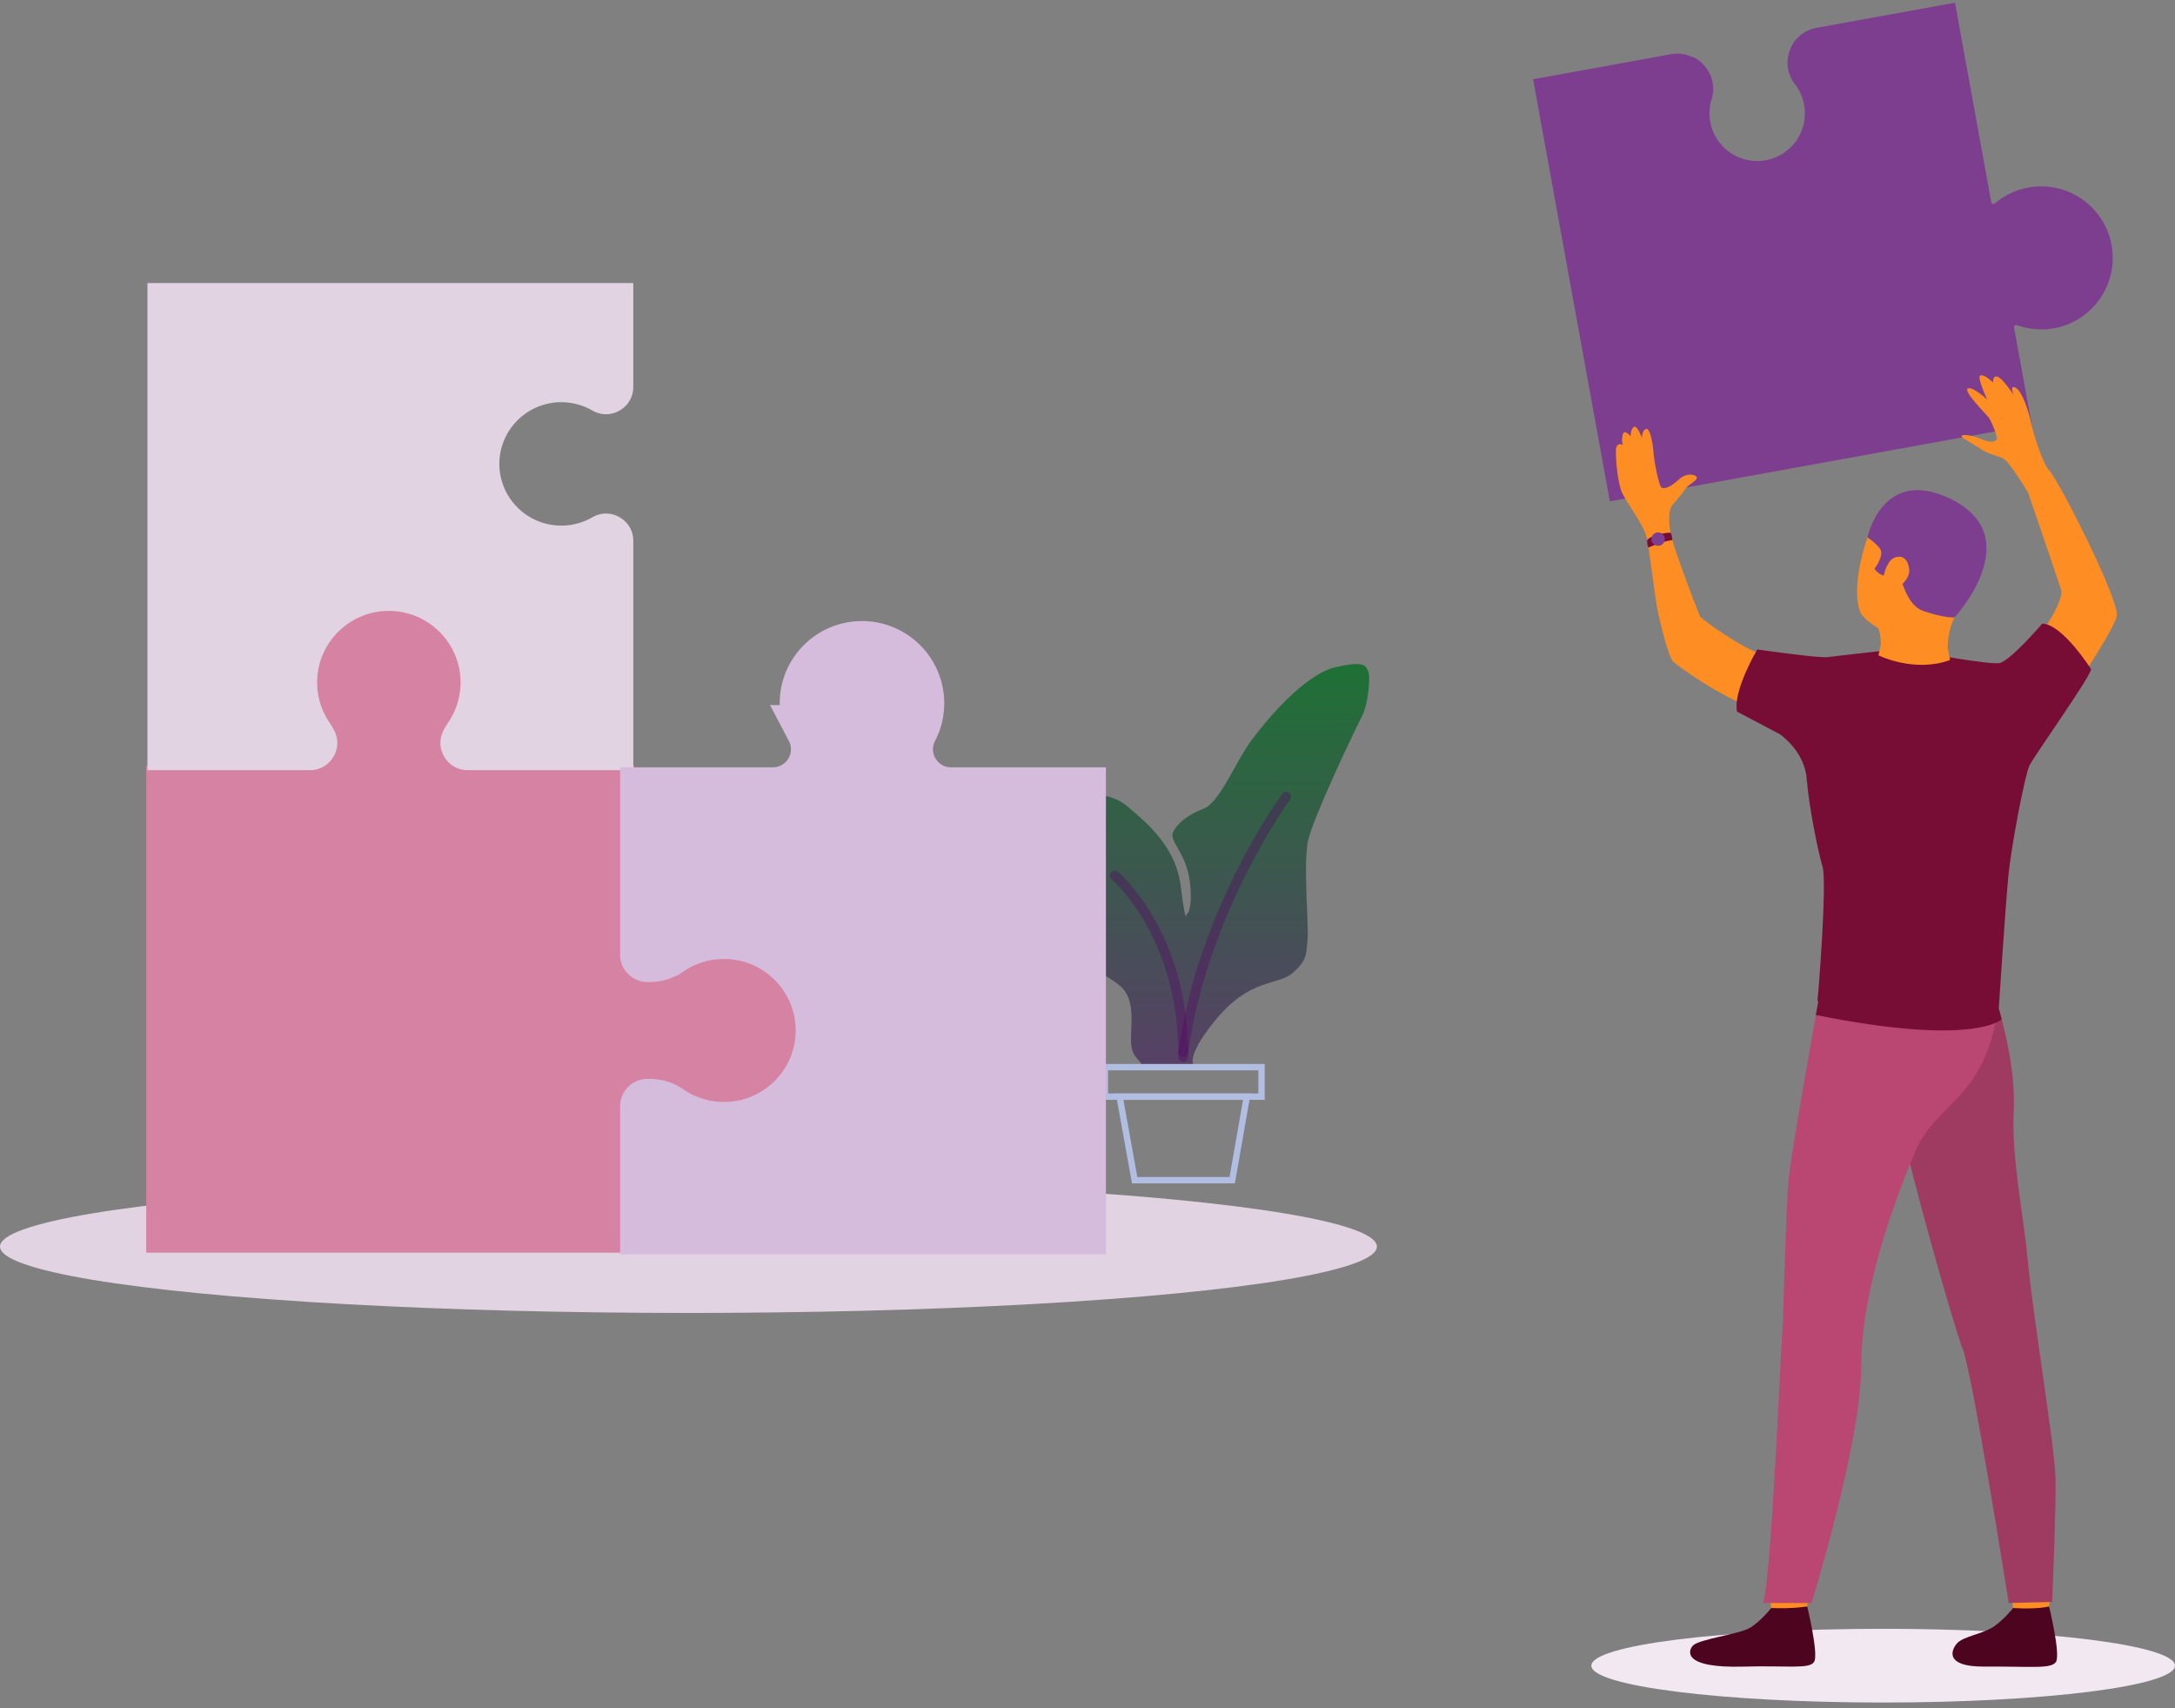 <?xml version="1.0" encoding="UTF-8"?> <svg xmlns="http://www.w3.org/2000/svg" width="354" height="278" viewBox="0 0 354 278"><rect x="0" y="0" width="354" height="278" fill="#808080" stroke="none"/><defs><linearGradient id="a" x1="50%" x2="50%" y1="0%" y2="127.57%"><stop offset="0%" stop-color="#1E7135"></stop><stop offset="100%" stop-color="#673373"></stop></linearGradient></defs><g fill="none" fill-rule="evenodd" transform="translate(0 -23)"><ellipse cx="112.05" cy="225.87" fill="#E1D3E1" rx="112.05" ry="10.8"></ellipse><path fill="url(#a)" d="M9.791 65.095c-.858-1.23-1.716-1.447-1.716-4.122 0-2.676.716-6.507-1.786-8.606-2.504-2.096-4.649-2.386-4.148-3.975.501-1.592 1.287-3.761 1.073-5.786-.215-2.024-1.287-6.362-2.287-6.869-1.003-.507 1-14.39 1-14.39s3.075-.361 5.649 1.881c2.574 2.24 7.721 6.145 8.58 12.799.857 6.652.928 4.772.928 4.772s1.144-.58.573-5.352c-.573-4.772-3.432-6.579-2.718-8.097.715-1.519 2.503-2.893 5.005-3.834 2.502-.939 5.22-7.663 7.65-10.99C30.025 9.199 36.318 1.679 41.32.522c5.006-1.156 4.933-.144 5.362.65.43.797 0 5.424-1 7.305-1 1.88-8.008 16.558-8.794 20.318-.786 3.76.142 13.667-.072 15.98-.215 2.315 0 3.4-2.43 5.496-2.431 2.096-6.864.795-12.44 7.52-5.577 6.724-3.432 7.809-3.432 7.809l-8.724-.505z" transform="translate(176 131.07)"></path><path stroke="#540663" stroke-linecap="round" stroke-linejoin="round" stroke-opacity=".378" stroke-width="1.6" d="M209.307 152.67s-13.584 18.554-16.73 41.6"></path><path stroke="#B1BDE1" stroke-width="1.04" d="M184.676 215.07h15.876l2.382-13.6h-20.712z"></path><path stroke="#540663" stroke-linecap="round" stroke-linejoin="round" stroke-opacity=".378" stroke-width="1.6" d="M181.425 165.47s11.362 9.576 11.15 29.6"></path><path stroke="#B1BDE1" stroke-width="1.04" d="M179.832 201.47h25.492v-4.8h-25.492z"></path><path fill="#7E3E8F" fill-rule="nonzero" d="M276.284 32.698c.398.267.766.585 1.096.955a5.714 5.714 0 0 1 1.195 5.505 7.653 7.653 0 0 0-.213 3.666 7.721 7.721 0 0 0 3.22 4.995 7.717 7.717 0 0 0 5.808 1.258 7.703 7.703 0 0 0 2.947-1.196 7.771 7.771 0 0 0 1.807-11.186c-1.251-1.625-1.55-3.655-.818-5.573a5.722 5.722 0 0 1 4.338-3.594l22.529-4.088 5.898 32.44c.028.16.088.23.237.284.167.059.235.019.368-.066a11.582 11.582 0 0 1 5.454-2.58c6.312-1.145 12.38 3.06 13.527 9.373a11.637 11.637 0 0 1-4.94 11.73 11.58 11.58 0 0 1-4.425 1.798c-2.016.363-4.094.19-6.012-.5-.167-.059-.25-.014-.363.065-.125.106-.155.189-.126.35l2.872 15.795-68.67 12.456-12.49-68.685 22.527-4.09c.885-.162 1.764-.082 2.592.153.935.36 1.377.477 1.642.735z"></path><ellipse cx="306.5" cy="294.07" fill="#F1E8F1" rx="47.5" ry="6"></ellipse><g><path fill="#FE8D23" d="M302.87 122.826s-1.967-3.427 1.153-12.611c3.018-8.881 13.464-8.076 16.784-2.385 3.32 5.69 2.198 9.224-2.689 15.65-4.887 6.423-13.218 2.283-15.247-.654M327.715 285.17c.065.567 5.75-.334 5.75-.334l.461-4.49s-6.081-.046-6.792.486c0 0 .517 3.771.581 4.339z"></path><path fill="#4C041F" d="M327.655 284.69s-1.802 2.274-3.545 3.263c-1.742.991-4.478 1.384-5.51 2.408-.744.74-2.708 3.928 4.529 3.864 7.236-.065 10.724.448 11.499-.772.777-1.221-1.122-9.018-1.122-9.018s-1.771.497-5.851.255"></path><path fill="#FE8D23" d="M287.766 280.832s.517 3.771.582 4.339c.064.566 5.75-.335 5.75-.335l.46-4.49s-6.08-.046-6.792.486"></path><path fill="#4C041F" d="M284.744 287.953c-1.742.991-8.154 1.805-9.184 2.829-.744.742-1.98 3.722 8.201 3.443 7.233-.199 10.726.448 11.5-.772.776-1.221-1.122-9.018-1.122-9.018s-2.247.398-5.852.255c0 0-1.8 2.274-3.543 3.263z"></path><path fill="#9F3A60" d="M325.219 186.919s2.916 9.016 2.532 16.786c-.385 7.77 1.507 16.272 2.28 24.389.862 9.048 4.39 30.47 4.518 35.31.127 4.84-.549 20.295-.549 20.295l-7.06.17s-5.93-37.45-7.465-41.271c-1.536-3.82-9.152-31.062-9.41-34.12-.255-3.057 15.154-21.56 15.154-21.56"></path><path fill="#B94772" d="M295.945 185.98s-4.286 23.84-4.798 28.595c-.513 4.756-.853 23.014-1.11 25.985-.256 2.973-1.706 38.894-3.07 43.31h7.872s8.083-26.114 8.083-38.469c0-12.356 5.352-26.86 8.809-35.013 3.454-8.152 11.364-8.344 13.488-23.47 0 0-26.398-5.735-29.274-.938"></path><path fill="#FE8D23" d="M305.727 125.251s.887 2.572 0 4.407c-.89 1.837 11.346.734 11.346.734s-.553-3.792 1.045-6.913c1.6-3.122-12.391 1.772-12.391 1.772"></path><path fill="#770D35" d="M325.787 188.883s-4.4 4.5-30.237-.701l.395-2.202 29.37 1.101.472 1.802z"></path><path fill="#FE8D23" d="M303.875 130.255s-4.52.458-5.81.703c-1.292.246-9.982-1.546-11.765-1.73-1.783-.184-9.384-5.369-9.63-5.98-.247-.612-4.626-11.647-4.872-14.033-.245-2.387-4.265-1.155-3.921.49.645 3.077 1.474 10.544 1.927 12.707.49 2.337 1.804 7.629 2.541 8.281.738.651 7.583 5.834 14.284 8.036 6.701 2.203 11.746 5.447 11.746 5.447h33.028s12.844-18.275 13.121-21.03c.277-2.753-8.973-21.053-10.817-23.35-1.845-2.292-4.513.751-4.513.751s5.528 16.139 6.266 18.433c.736 2.295-6.428 12.375-8.395 12.407-1.969.03-7.022-.612-9.264-.704-2.245-.091-4.611-1.07-4.611-1.07l-9.315.642z"></path><path fill="#770D35" d="M289.642 142.462s4.044 2.675 4.412 7.264c.368 4.59 1.844 11.84 2.582 14.317.738 2.48-.645 20.47-.83 21.753-.185 1.286 25.557 4.338 29.51 1.286 0 0 1.106-16.797 1.567-21.57.461-4.772 2.674-16.336 3.412-17.897.738-1.56 9.683-14.048 10.053-15.694 0 0-4.63-7.342-7.949-7.434 0 0-5.272 6.15-6.992 6.424-1.718.275-12.255-1.646-12.258-1.662 0 0-1.15 1.558-7.263-.278 0 0-7.282.819-8.467.97-1.435.181-11.405-1.247-11.405-1.247s-4 6.722-3.299 10.117l6.927 3.651z"></path><path fill="#FE8D23" d="M272.029 110.649s-.903-4.253.185-5.475c.619-.695 2.106-2.536 2.242-2.807.137-.27 1.732-1.182 1.732-1.623 0-.439-1.562-.98-2.92.272-1.36 1.25-2.21 1.521-2.753 1.386-.543-.136-1.324-4.632-1.393-5.748-.068-1.116-.5-4.057-1.201-3.855-.701.204-.667 1.489-.667 1.489s-.815-2.233-1.359-1.792c-.543.438-.476 1.52-.476 1.52s-1.018-1.25-1.291-.338c-.272.913 0 1.725 0 1.725s-1.053-.575-1.12.844c-.068 1.42.306 5.58 1.054 7.066.745 1.49 3.544 5.38 3.877 6.9.334 1.52 4.09.436 4.09.436M330.095 103.18s-3.073-5.142-4.117-5.601c-1.045-.459-2.522-.72-3.812-1.638-1.292-.916-2.997-1.681-2.906-1.987.093-.306 1.614-.183 3.244.52 1.629.704 2.344.364 2.498-.004.153-.367-.869-2.958-1.36-3.572-.493-.61-3.997-4.12-3.414-4.64.584-.519 2.859 1.41 3.228 1.807 0 0-1.813-3.795-1.106-3.978.707-.183 2.03 1.162 2.03 1.162s-.154-3.242 3.35 2.02c0 0-.737-1.745.337-1.163 1.077.58 2.122 3.854 2.46 5.507.338 1.652 1.872 6.915 3.18 8.184 1.308 1.27-3.612 3.382-3.612 3.382"></path><path fill="#7E3E8F" d="M313.056 122.438c-3.442-1.184-3.7-7.175-4.444-6.464-1.52 1.447-2.955.447-3.528-.41 0 0 1.681-2.203.902-3.263s-2.047-1.835-2.047-1.835 2.421-11.616 13.441-6.325c12.911 6.202.738 19.338.738 19.338s-1.619.141-5.062-1.04z"></path><path fill="#FE8D23" d="M305.727 129.658l.388-1.678s7.033-.141 10.87.41l.404 2.008s-4.914 2.218-11.662-.74M307.462 114.504c.638-1.056 3-1.769 3.279 1.224.214 2.32-4.223 4.854-4.263 2.692-.042-2.161.558-3.212.984-3.916"></path><path fill="#770D35" d="M271.862 109.682s-2.538.063-3.768 1.17c0 0-.08.702.204 1.257 0 0 2.201-1.023 3.887-1.213 0 0-.029-.92-.323-1.214"></path><path fill="#7E3E8F" d="M268.87 110.313c-.235.552.026 1.19.58 1.422a1.092 1.092 0 0 0 1.43-.578 1.085 1.085 0 0 0-.58-1.423 1.093 1.093 0 0 0-1.43.579"></path></g><g stroke-width="8"><path fill="#D683A3" stroke="#D683A3" d="M99.223 222.86v-20.118c0-3.824 3.117-6.936 6.949-6.936h.258c2.594 0 4.9.71 7.042 2.172a9.14 9.14 0 0 0 5.16 1.583c5.057 0 9.168-4.105 9.168-9.148 0-5.048-4.111-9.148-9.168-9.148-1.85 0-3.637.55-5.16 1.583-2.142 1.462-4.448 2.171-7.042 2.171h-.258c-3.832 0-6.949-3.111-6.949-6.935v-26.487H75.941c-2.455 0-4.607-1.196-5.906-3.278-1.296-2.083-1.41-4.538-.325-6.724a13.13 13.13 0 0 1 .958-1.626 9.098 9.098 0 0 0 1.589-5.15c0-5.044-4.114-9.149-9.17-9.149-5.057 0-9.168 4.102-9.168 9.15 0 1.847.55 3.629 1.586 5.149.384.558.694 1.09.958 1.617 1.088 2.198.971 4.65-.323 6.733-1.298 2.082-3.45 3.278-5.906 3.278H27.8v71.263h71.423z"></path><path fill="#E1D3E1" stroke="#E1D3E1" d="M99.077 111.036c0-.195-.054-.29-.226-.387-.17-.097-.277-.1-.446-.002a14.074 14.074 0 0 1-7.053 1.89c-7.759 0-14.073-6.3-14.073-14.042s6.314-14.041 14.073-14.041c2.478 0 4.916.653 7.057 1.89.16.093.273.093.44 0 .171-.1.226-.195.226-.392V73.07H28v71.265h22.489a.377.377 0 0 0 .327-.199c.102-.168.106-.266.026-.426a7.26 7.26 0 0 0-.505-.85 15.554 15.554 0 0 1-2.72-8.806c0-8.624 7.029-15.637 15.67-15.637s15.672 7.013 15.672 15.637c0 3.156-.94 6.2-2.722 8.806a6.421 6.421 0 0 0-.499.842c-.084.173-.08.27.022.43.089.143.18.19.327.203h22.99v-33.299z"></path><path fill="#D5BCDC" stroke="#D5BCDC" d="M176 151.873h-21.195a6.904 6.904 0 0 1-5.94-3.336 6.87 6.87 0 0 1-.23-6.793 9.217 9.217 0 0 0 1.047-4.304c0-5.166-4.212-9.37-9.39-9.37-5.177 0-9.388 4.202-9.388 9.37 0 1.516.35 2.97 1.042 4.304a6.873 6.873 0 0 1-.23 6.797 6.9 6.9 0 0 1-5.936 3.332h-20.85v26.496c0 .24.206.448.446.448h.258c1.279 0 2.32-.32 3.377-1.043a15.641 15.641 0 0 1 8.825-2.711c8.642 0 15.67 7.01 15.67 15.635 0 8.62-7.028 15.635-15.67 15.635-3.164 0-6.216-.938-8.825-2.716-1.056-.718-2.098-1.038-3.377-1.038h-.258a.456.456 0 0 0-.446.448v20.105H176v-71.259z"></path></g></g></svg> 
